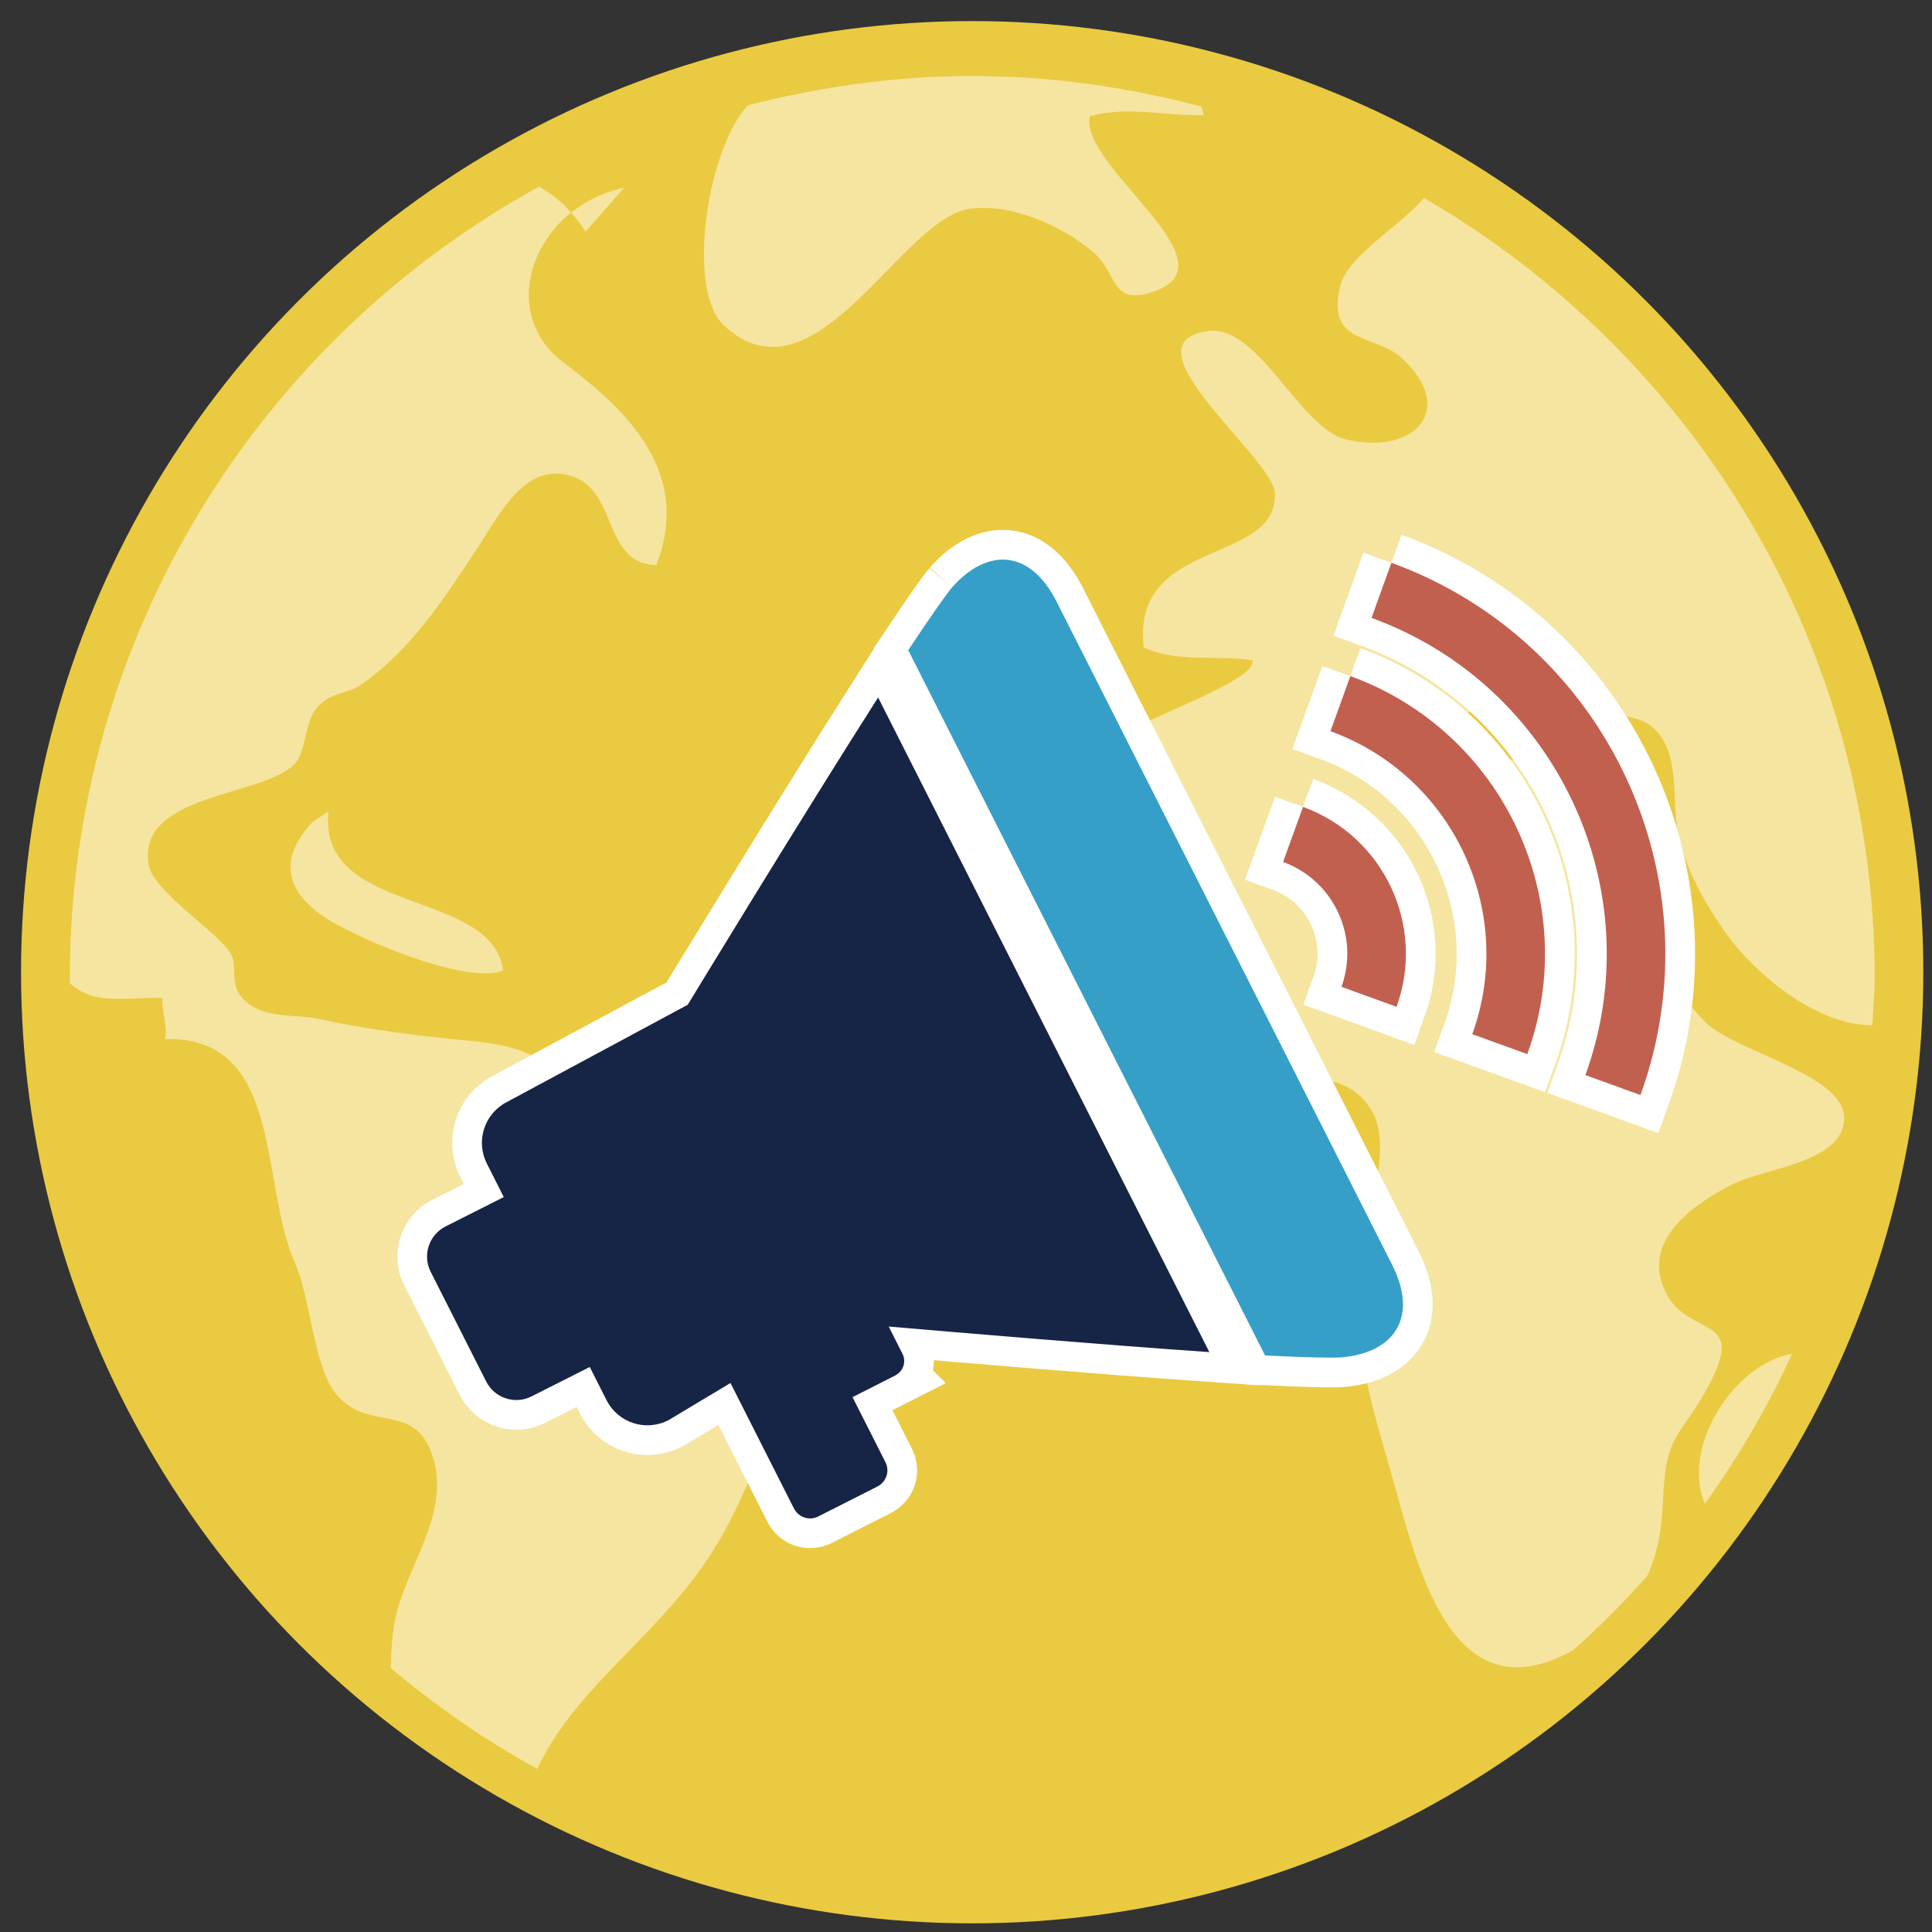 <?xml version="1.0" encoding="utf-8"?>
<!-- Generator: Adobe Illustrator 14.0.0, SVG Export Plug-In  -->
<!DOCTYPE svg PUBLIC "-//W3C//DTD SVG 1.1//EN" "http://www.w3.org/Graphics/SVG/1.1/DTD/svg11.dtd">
<svg version="1.1"
	 xmlns="http://www.w3.org/2000/svg" xmlns:xlink="http://www.w3.org/1999/xlink" xmlns:a="http://ns.adobe.com/AdobeSVGViewerExtensions/3.0/"
	 x="0px" y="0px" width="65px" height="65px" viewBox="-0.708 -0.709 65 65" enable-background="new -0.708 -0.709 65 65"
	 xml:space="preserve">
<rect x="-0.708" y="-0.709" width="65" height="65" fill="#333333" stroke="none"/>
<defs>
</defs>
<circle fill="#EACA40" cx="32" cy="32" r="32"/>
<path opacity="0.5" fill="#FFFFFF" enable-background="new    " d="M20.286,5.612c-0.69,0.137-1.288,0.44-1.778,0.832
	c0.167,0.194,0.331,0.396,0.487,0.64L20.286,5.612z M56.651,49.885c1.133-1.578,2.117-3.264,2.936-5.049
	C57.62,45.177,55.835,47.987,56.651,49.885 M54.69,23.615c1.222,0.772,0.807,2.56,1.061,3.706c0.271,1.237,0.826,2.238,1.555,3.294
	c0.955,1.382,3.067,3.181,4.979,3.17c0.024-0.527,0.079-1.045,0.079-1.577c0-11.223-6.106-21.002-15.163-26.256
	c-0.794,0.941-2.566,1.935-2.818,2.957c-0.485,2.009,1.149,1.588,2.076,2.435c1.839,1.687,0.468,3.274-1.87,2.734
	c-1.559-0.362-2.944-3.852-4.623-3.652c-3.001,0.362,2.175,4.273,2.217,5.459c0.097,2.441-4.837,1.462-4.412,5.188
	c1.177,0.534,2.448,0.248,3.661,0.432c0.135,0.894-5.286,2.343-6.248,3.794c-1.651,2.486-1.305,7.521,0.538,9.941
	c2.546,3.348,7.892-1.708,9.741,1.453c0.687,1.182-0.206,3.759-0.394,4.966c-0.388,2.444,0.31,4.704,0.976,7.017
	c0.896,3.112,1.973,8.488,6.187,6.126c0.875-0.782,1.701-1.613,2.479-2.489c0.341-0.738,0.496-1.566,0.53-2.528
	c0.092-2.417,0.625-2.09,1.62-4.036c1.182-2.32-0.903-1.396-1.605-3.144c-0.687-1.706,1.191-2.906,2.378-3.494
	c1.062-0.521,3.725-0.721,3.702-2.221c-0.018-1.454-3.623-2.209-4.636-3.182c-2.227-2.133-1.767-5.497-4.061-7.53
	c-0.998-0.887-1.972-1.344-3.285-1.443c-0.726-0.053-3.128,0.75-2.763-0.91C46.768,23.035,53.625,22.943,54.69,23.615 M9.797,26.953
	c-1.123,1.215-0.88,2.241,0.243,3.079c1.047,0.78,5.017,2.434,6.177,1.906c-0.354-2.765-6.261-1.823-5.87-5.353L9.797,26.953z
	 M19.015,35.96c-1.368-0.933-1.917-1.461-3.758-1.636c-1.802-0.175-3.504-0.377-5.243-0.752c-0.82-0.177-1.938,0.029-2.591-0.729
	c-0.413-0.479-0.124-1.078-0.377-1.487c-0.46-0.734-2.569-2.062-2.74-2.93c-0.496-2.489,3.996-2.315,4.944-3.486
	c0.354-0.441,0.285-1.364,0.715-1.849c0.472-0.541,1.009-0.431,1.489-0.771c1.686-1.192,2.743-2.838,3.864-4.534
	c0.768-1.159,1.676-3.073,3.313-2.437c1.437,0.561,0.962,2.907,2.743,2.954c1.189-3.075-0.893-5.149-3.123-6.815
	c-1.782-1.332-1.387-3.729,0.255-5.045c-0.336-0.389-0.701-0.667-1.083-0.871C8.021,10.733,1.64,20.724,1.64,32.208
	c0,0.057,0.007,0.112,0.007,0.168c0.115,0.098,0.247,0.193,0.412,0.285c0.716,0.397,1.877,0.163,2.7,0.208
	c-0.051,0.367,0.182,0.962,0.083,1.376c4.016-0.075,3.153,4.783,4.391,7.588c0.518,1.176,0.613,3.513,1.403,4.403
	c1.117,1.264,2.596,0.19,3.209,2.044c0.638,1.933-0.927,3.761-1.265,5.524c-0.095,0.506-0.131,1.049-0.146,1.604
	c1.527,1.285,3.172,2.428,4.932,3.396c1.186-2.512,3.5-4.083,5.279-6.421c1.943-2.553,3.057-6.236,3.343-9.459
	C26.389,38.408,21.828,37.886,19.015,35.96 M37.941,9.153c3.188-0.899-2.362-4.245-1.985-5.951c1.289-0.354,2.571,0,3.835-0.037
	c-0.019-0.107-0.058-0.195-0.081-0.29c-2.468-0.649-5.043-1.028-7.708-1.028c-2.61,0-5.131,0.367-7.548,0.985
	c-1.375,1.469-2.085,6.208-0.816,7.4c3.027,2.843,5.924-3.486,8.2-3.899c1.399-0.253,3.208,0.56,4.235,1.442
	C36.883,8.467,36.656,9.515,37.941,9.153"/>
<path fill="#FFFFFF" stroke="#FFFFFF" stroke-width="2" d="M44.723,22.037l-0.669,1.854c4.123,1.502,6.265,6.066,4.771,10.194
	l1.852,0.67C52.543,29.61,49.875,23.91,44.723,22.037"/>
<path fill="#FFFFFF" stroke="#FFFFFF" stroke-width="2" d="M43.131,26.438l-0.672,1.852c1.703,0.624,2.581,2.5,1.964,4.202
	l1.854,0.672C47.265,30.438,45.854,27.43,43.131,26.438"/>
<path fill="#FFFFFF" stroke="#FFFFFF" stroke-width="2" d="M46.104,18.225l-0.669,1.854c6.223,2.264,9.451,9.156,7.196,15.382
	l1.853,0.672C57.107,28.887,53.356,20.861,46.104,18.225"/>
<path fill="#FFFFFF" stroke="#FFFFFF" stroke-width="2" d="M16.353,36.363c-0.764,0.389-1.067,1.312-0.68,2.077l0.568,1.125
	l-1.958,0.988c-0.56,0.285-0.786,0.969-0.501,1.527l1.868,3.691c0.284,0.559,0.968,0.784,1.526,0.5l1.958-0.989l0.563,1.114
	c0.388,0.764,1.312,1.066,2.075,0.681l2.096-1.256l2.134,4.218c0.153,0.305,0.519,0.424,0.822,0.271l1.985-1.006
	c0.306-0.156,0.425-0.518,0.271-0.823l-1.106-2.184l1.455-0.739l-0.002-0.002c0.258-0.137,0.36-0.457,0.228-0.717l-0.463-0.918
	c2.309,0.199,7.141,0.609,10.787,0.86L28.835,22.756c-2.668,4.187-6.405,10.339-6.405,10.339L16.353,36.363z"/>
<path fill="#FFFFFF" stroke="#FFFFFF" stroke-width="2" d="M31.326,19.05c-0.237,0.281-0.773,1.059-1.478,2.115l12.006,23.73
	c1.265,0.06,2.211,0.089,2.574,0.063c1.743-0.152,2.61-1.316,1.696-3.125L34.843,19.539C33.931,17.733,32.481,17.739,31.326,19.05"
	/>
<path fill="#C2604F" d="M44.723,22.037l-0.669,1.854c4.123,1.502,6.265,6.066,4.771,10.194l1.852,0.67
	C52.543,29.61,49.875,23.91,44.723,22.037"/>
<path fill="#C2604F" d="M43.131,26.438l-0.672,1.852c1.703,0.624,2.581,2.5,1.964,4.202l1.854,0.672
	C47.265,30.438,45.854,27.43,43.131,26.438"/>
<path fill="#C2604F" d="M46.104,18.225l-0.669,1.854c6.223,2.264,9.451,9.156,7.196,15.382l1.853,0.672
	C57.107,28.887,53.356,20.861,46.104,18.225"/>
<path fill="#162446" d="M16.353,36.363c-0.764,0.389-1.067,1.312-0.68,2.077l0.568,1.125l-1.958,0.988
	c-0.56,0.285-0.786,0.969-0.501,1.527l1.868,3.691c0.284,0.559,0.968,0.784,1.526,0.5l1.958-0.989l0.563,1.114
	c0.388,0.764,1.312,1.066,2.075,0.681l2.096-1.256l2.134,4.218c0.153,0.305,0.519,0.424,0.822,0.271l1.985-1.006
	c0.306-0.156,0.425-0.518,0.271-0.823l-1.106-2.184l1.455-0.739l-0.002-0.002c0.258-0.137,0.36-0.457,0.228-0.717l-0.463-0.918
	c2.309,0.199,7.141,0.609,10.787,0.86L28.835,22.756c-2.668,4.187-6.405,10.339-6.405,10.339L16.353,36.363z"/>
<path fill="#369FC8" d="M31.326,19.05c-0.237,0.281-0.773,1.059-1.478,2.115l12.006,23.73c1.265,0.06,2.211,0.089,2.574,0.063
	c1.743-0.152,2.61-1.316,1.696-3.125L34.843,19.539C33.931,17.733,32.481,17.739,31.326,19.05"/>
</svg>
